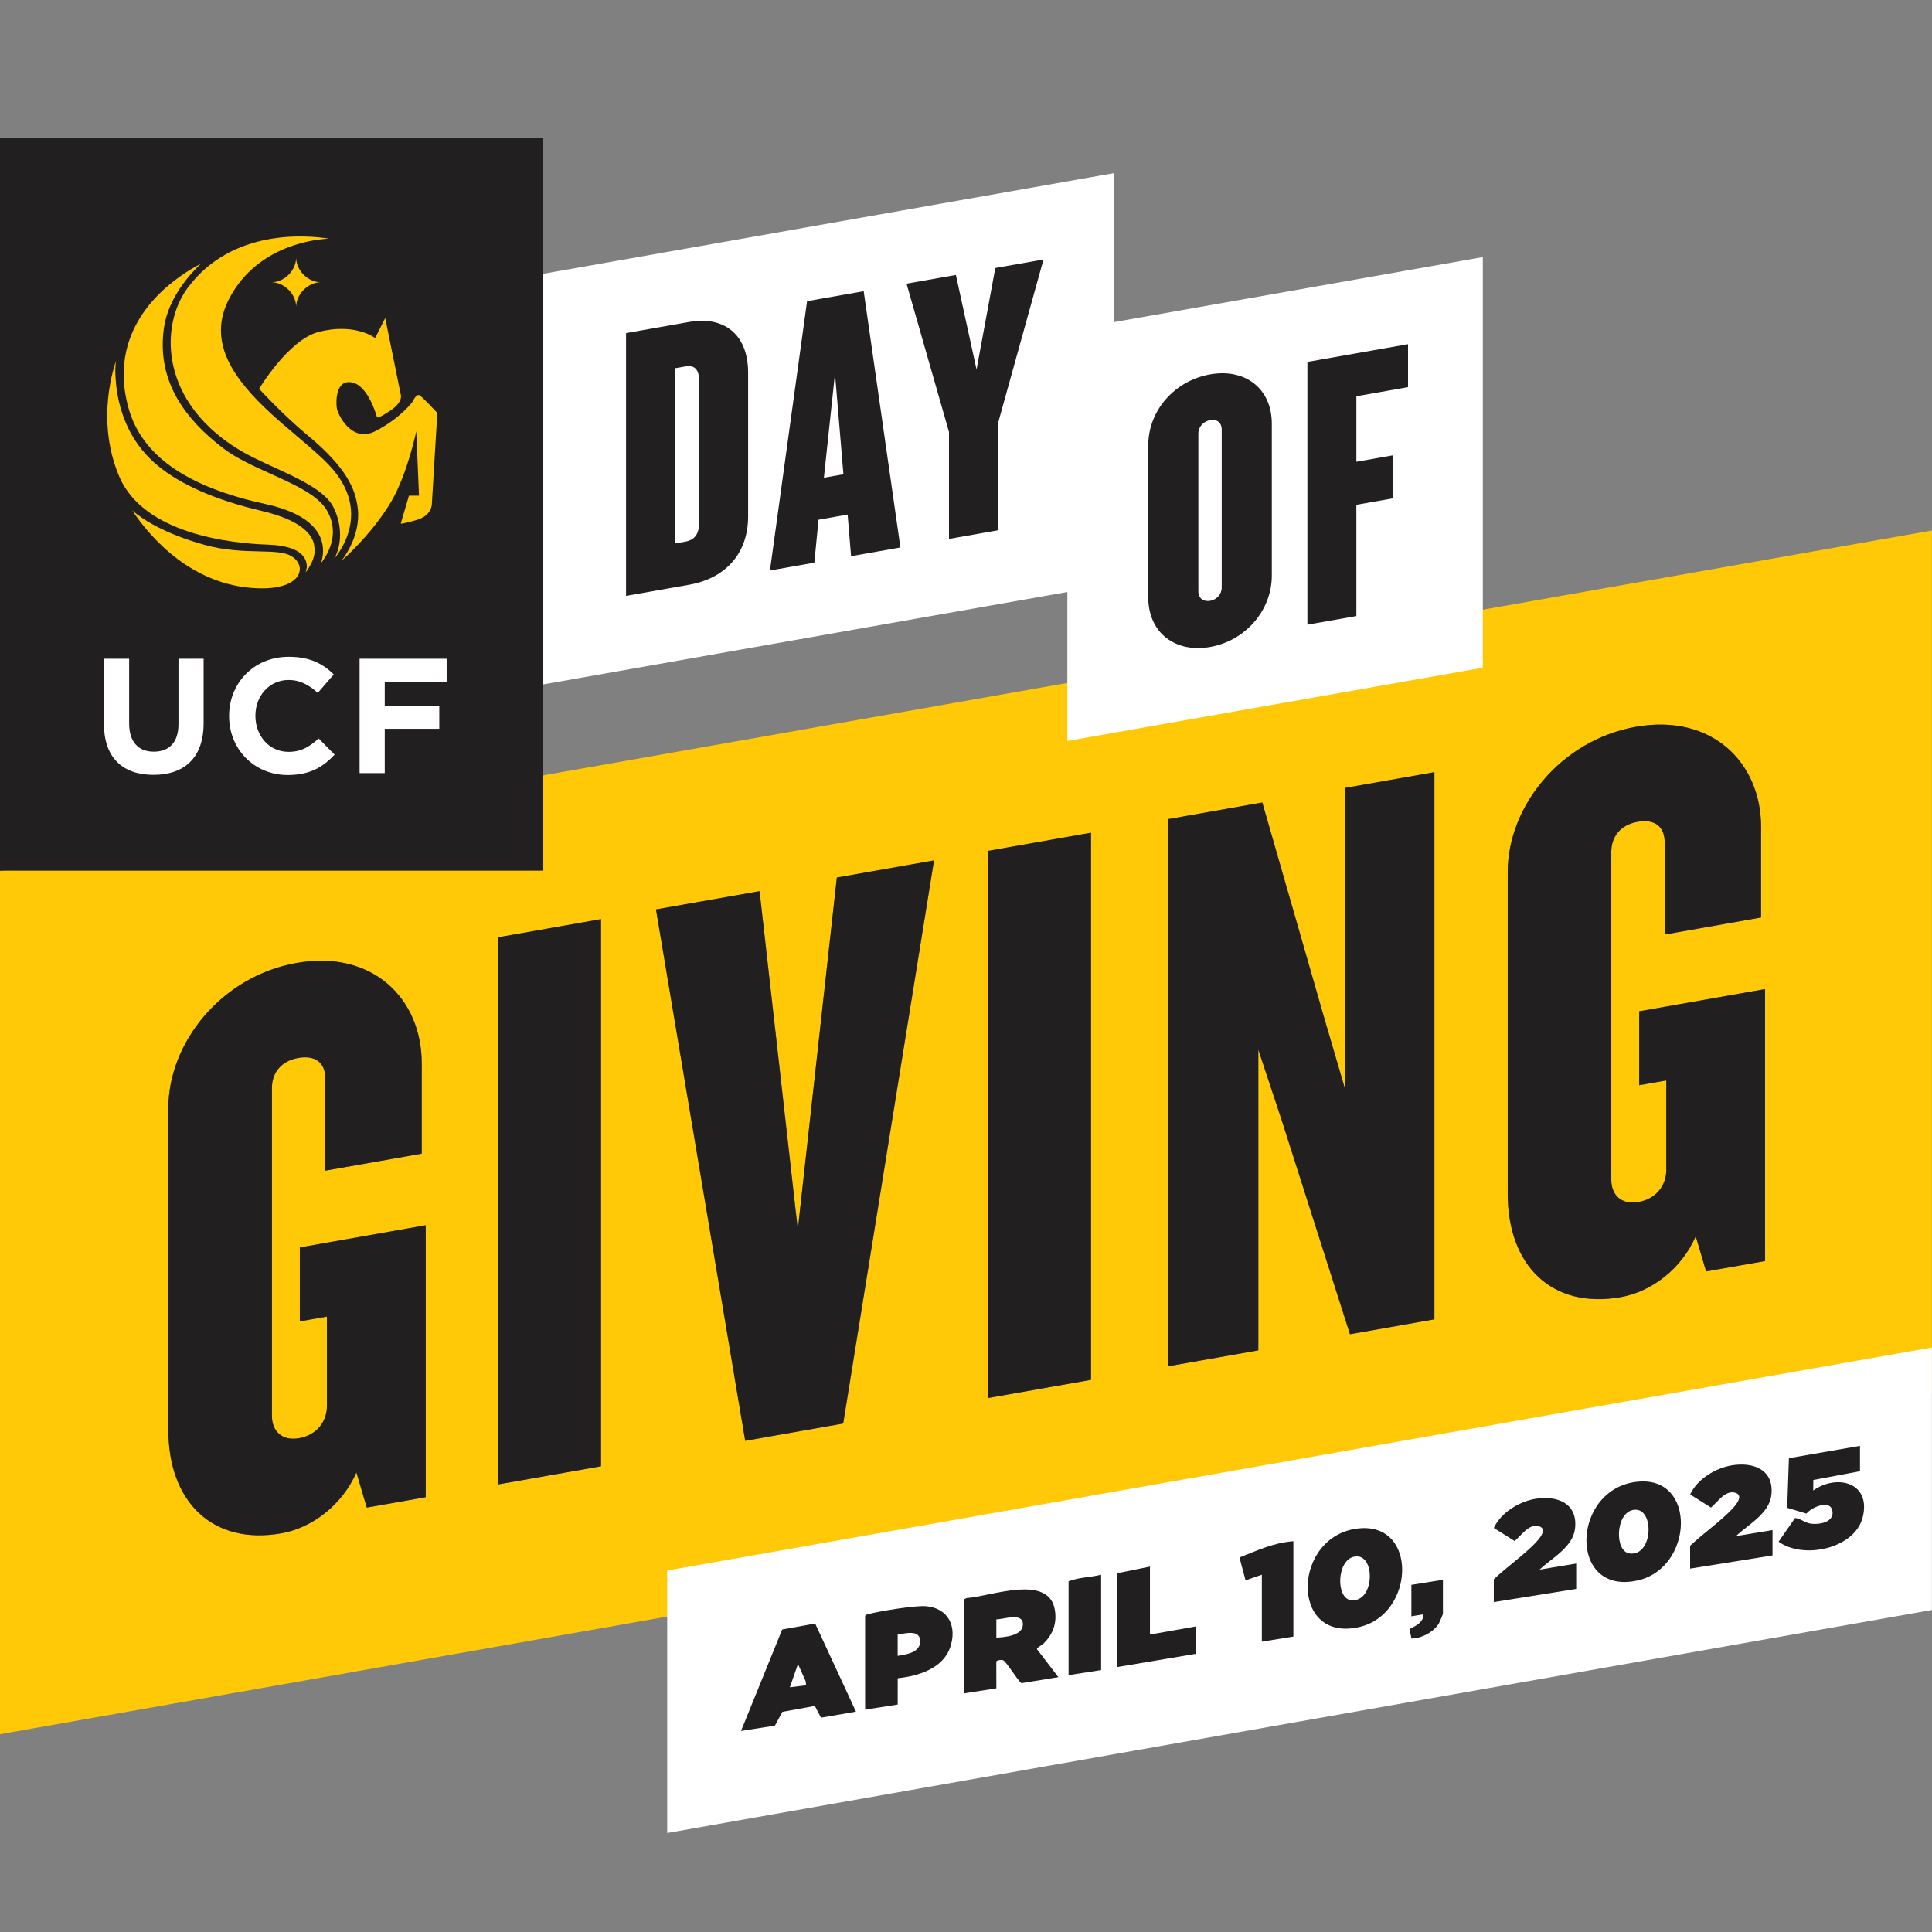 <?xml version="1.0" encoding="UTF-8"?>
<svg id="Layer_1" data-name="Layer 1" xmlns="http://www.w3.org/2000/svg" viewBox="0 0 1024 1024">
  <rect x="0" y="0" width="1024" height="1024" fill="#808080" stroke="none"/>
  <defs>
    <style>
      .cls-1 {
        fill: #fff;
      }

      .cls-2 {
        fill: #221f20;
      }

      .cls-3 {
        fill: #ffc907;
      }
    </style>
  </defs>
  <path class="cls-3" d="M-.038,461.734v457.44l1024-180.56v-457.44L-.038,461.734ZM225.642,793.544l-31.25,5.51-5.49-18.63c-7.61,17.45-23.65,29.42-39.7,32.25-36.75,6.48-59.97-16.86-59.97-54.74v-170.69c0-34.4,27.87-69.79,67.99-76.87,40.12-7.07,66.3,18.79,66.3,53.19v47.9l-51.1,9.01v-48.77c0-8.27-5.07-12.61-14.36-10.97-8.86,1.56-13.94,7.69-13.94,15.96v173.73c0,8.28,5.49,13.4,14.36,11.84,9.29-1.64,14.78-8.7,14.78-16.98v-47.46l-14.35,2.53v-39.19l66.72-11.76v144.13l.01.01ZM318.542,777.164l-54.47,9.61v-290l54.47-9.61v290ZM446.922,754.524l-51.94,9.16-47.3-281.66,54.91-9.68,20.27,179.31,20.69-186.53,51.52-9.08-48.14,298.49-.01-.01ZM578.262,731.364l-54.47,9.61v-290l54.47-9.61v290h0ZM760.272,699.274l-44.76,7.89-35.9-112.54-12.67-38.27v159.37l-47.72,8.41v-290l49.83-8.79,32.52,113.15,11.4,38.92v-159.81l47.3-8.34v290.01ZM935.532,668.373l-31.26,5.51-5.49-18.63c-7.6,17.45-23.64,29.42-39.7,32.25-36.74,6.48-59.96-16.86-59.96-54.74v-170.69c0-34.4,27.87-69.79,67.99-76.87,40.11-7.07,66.3,18.79,66.3,53.19v47.9l-51.1,9.01v-48.77c0-8.27-5.07-12.61-14.35-10.97-8.87,1.56-13.94,7.69-13.94,15.96v173.73c0,8.28,5.49,13.4,14.36,11.84,9.29-1.64,14.78-8.7,14.78-16.98v-47.46l-14.36,2.53v-39.19l66.73-11.77v144.15Z"/>
  <path class="cls-2" d="M935.532,668.364v-144.13l-66.73,11.77v39.19l14.36-2.53v47.46c0,8.28-5.49,15.34-14.78,16.98-8.87,1.56-14.36-3.56-14.36-11.84v-173.73c0-8.27,5.07-14.4,13.94-15.96,9.29-1.64,14.35,2.7,14.35,10.97v48.77l51.1-9.01v-47.9c0-34.4-26.18-60.26-66.3-53.19s-67.99,42.47-67.99,76.87v170.69c0,37.88,23.23,61.22,59.96,54.74,16.05-2.83,32.1-14.81,39.7-32.25l5.49,18.63,31.26-5.51v-.02ZM760.272,699.264v-290l-47.3,8.34v159.81l-11.4-38.92-32.52-113.15-49.83,8.79v290l47.72-8.41v-159.37l12.67,38.27,35.9,112.54,44.76-7.89v-.01ZM578.262,441.354l-54.47,9.61v290l54.47-9.61v-290h0ZM495.062,456.024l-51.52,9.08-20.69,186.53-20.27-179.31-54.91,9.68,47.3,281.66,51.94-9.16,48.14-298.49.01.01ZM318.542,487.154l-54.47,9.61v290l54.47-9.61v-290ZM225.642,793.534v-144.13l-66.72,11.76v39.19l14.35-2.53v47.46c0,8.28-5.49,15.34-14.78,16.98-8.87,1.56-14.36-3.56-14.36-11.84v-173.73c0-8.27,5.07-14.4,13.94-15.96,9.29-1.64,14.36,2.7,14.36,10.97v48.77l51.1-9.01v-47.9c0-34.4-26.18-60.26-66.3-53.19-40.12,7.07-67.99,42.47-67.99,76.87v170.69c0,37.88,23.23,61.22,59.97,54.74,16.05-2.83,32.09-14.81,39.7-32.25l5.49,18.63,31.25-5.51-.01-.01Z"/>
  <g>
    <polygon class="cls-1" points="287.952 145.104 590.502 91.754 590.502 309.394 287.952 362.744 287.952 145.104"/>
    <path class="cls-2" d="M553.092,137.534l-25.56,4.51-9.94,53.83-10.95-50.14-26.16,4.61,22.51,78.63v56.67l25.96-4.58v-56.67l24.13-86.86h.01ZM447.032,251.384l-10.35,1.82,5.88-55.19,4.47,53.37ZM477.242,290.174l-19.47-135.83-30.01,5.29-19.67,142.74,23.52-4.15,2.23-22.77,15.42-2.72,1.82,22.05,26.16-4.61h0ZM370.562,276.994c0,5.85-2.23,9.18-7.3,10.07l-5.27.93v-92.85l5.27-.93c5.07-.89,7.3,1.85,7.3,7.7v75.08ZM396.522,273.674v-76.12c0-20.91-13.38-30.05-31.03-26.94l-33.67,5.94v139.27l33.67-5.94c17.64-3.11,31.03-15.29,31.03-36.21"/>
    <polygon class="cls-1" points="565.722 175.084 785.922 136.254 785.922 353.894 565.722 392.724 565.722 175.084"/>
    <path class="cls-2" d="M746.292,205.224v-22.8l-53.34,9.4v139.27l25.96-4.58v-58.97l19.47-3.43v-22.8l-19.47,3.43v-34.71l27.38-4.83v.02ZM647.532,311.294c0,3.77-2.64,6.53-6.09,7.14s-6.29-1.19-6.29-4.96v-83.64c0-3.76,2.84-6.56,6.29-7.17,3.45-.61,6.09,1.23,6.09,4.99v83.64ZM674.092,304.944v-80.3c0-19.02-14.4-29.45-32.65-26.23-18.46,3.25-32.85,18.76-32.85,37.78v80.3c0,19.03,14.4,29.67,32.85,26.41,18.25-3.22,32.65-18.93,32.65-37.96"/>
  </g>
  <rect class="cls-2" x="-.038" y="73.284" width="287.99" height="388.19"/>
  <g>
    <path class="cls-1" d="M55.122,383.784v-34.63h13.33v34.28c0,9.87,4.94,14.97,13.07,14.97s13.07-4.93,13.07-14.54v-34.71h13.33v34.19c0,18.35-10.3,27.35-26.58,27.35s-26.23-9.09-26.23-26.92l.01.01Z"/>
    <path class="cls-1" d="M121.422,379.624v-.17c0-17.23,12.98-31.34,31.6-31.34,11.43,0,18.26,3.81,23.89,9.35l-8.48,9.78c-4.67-4.24-9.43-6.84-15.49-6.84-10.22,0-17.57,8.49-17.57,18.87v.18c0,10.39,7.19,19.04,17.57,19.04,6.92,0,11.16-2.77,15.93-7.1l8.48,8.57c-6.23,6.67-13.16,10.82-24.84,10.82-17.83,0-31.08-13.76-31.08-31.16h-.01Z"/>
    <path class="cls-1" d="M190.592,349.154h46.14v12.12h-32.81v12.9h28.91v12.12h-28.91v23.46h-13.33v-60.6h0Z"/>
  </g>
  <g>
    <path class="cls-3" d="M180.232,283.414c0-5-1.17-9.9-3.48-14.56-4.32-8.71-18.14-15.05-31.5-21.17-6.51-2.99-13.05-6-18.23-9.13-24.84-15.06-33.02-33.47-35.52-46.28-.68-3.48-1.03-7.06-1.03-10.61,0-10.97,3.25-21.36,9.14-29.25,23.43-31.39,63.17-27.77,74.79-25.91-11.5.51-39.74,5.59-53.29,32.5-2.66,5.29-4.01,10.7-4.01,16.1,0,21.98,22.42,40.96,40.43,56.21,6.22,5.26,12.11,10.25,16.53,14.86,7.99,8.35,12.05,17.25,12.05,26.46,0,10.75-5.59,19.34-8.92,23.51,2.14-3.97,3.04-8.33,3.04-12.73"/>
    <path class="cls-3" d="M70.122,270.614c5.44,4.6,16.86,12.18,38.15,18.14,10.88,3.05,21.01,3.29,29.14,3.48,7.33.18,13.13.32,16.73,2.34,2.98,1.66,4.77,4.31,4.77,7.07l-.2,1.58c-1.04,4.08-6.6,8.48-19.06,8.6-37.24.35-60.5-27.71-69.54-41.21"/>
    <path class="cls-3" d="M137.352,206.084s15.47-25.93,31.45-30.12c19.39-5.07,30.05,3.23,30.05,3.23l5.32-10.62,8.25,40.62s1.45,3.69-5.34,8.31c-6.77,4.61-7.26,3.69-7.26,3.69,0,0-4.37-16.61-13.09-18.46-8.72-1.86-8.72,9.69-8.24,13.38.49,3.69,7.9,18.82,20.35,12.46,13.57-6.92,19.87-15.69,19.87-15.69,0,0,1.94-4.61,3.88-3.23,1.93,1.38,9.2,9.23,9.2,9.23l-2.91,48.46s0,6.01-8.23,8.31c-8.24,2.31-8.24,1.84-8.24,1.84l4.35-14.78h5.33l-1.45-34.15s-4.59,22.29-13.09,36.94c-10.17,17.53-26.66,31.84-26.66,31.84,0,0,10.42-12.42,8.77-27.57-1.09-10.04-5.46-21.63-27.16-39.54-12.27-10.12-25.17-24.15-25.17-24.15"/>
    <path class="cls-3" d="M162.652,300.474c0-1.54-.33-2.97-1-4.24-2.43-4.66-9.06-7.2-19.7-7.57-19.36-.66-65.8-5.5-78.81-36.23-4.17-9.87-6.3-20.62-6.3-31.96,0-12.95,2.76-23.51,4.62-29.21-.23,1.56-.35,4.46-.35,4.46,0,12.13,2.91,34.87,22.41,51.01,12.37,10.25,30.9,18.34,55.08,24.04,16.38,3.86,25.73,9.72,27.8,17.4l.42,3.26c0,3.8-1.7,7.82-4.82,11.93.32-.99.65-2.87.65-2.87"/>
    <path class="cls-3" d="M171.232,291.834c0-2.18-.38-4.56-1.42-7-3.54-8.31-13.41-14.28-29.36-17.75-41.82-9.12-65.51-25.83-72.42-51.11-1.71-6.25-2.46-12.09-2.46-17.54,0-34.66,30.5-53.29,40.86-58.61-5.55,5.22-17.36,18-19.58,34.22-.4,2.93-.6,5.81-.6,8.65,0,20.6,10.63,38.7,32.3,55.09,6.86,5.18,16.07,9.35,24.97,13.37,12.81,5.79,24.91,11.26,29.66,19.24,2.37,3.98,3.26,7.86,3.26,11.42,0,7.43-3.83,13.5-6.41,16.8.63-1.77,1.21-4.09,1.21-6.77"/>
    <path class="cls-3" d="M170.022,149.614c-6.77,0-13.06-6.28-13.06-13.06,0,6.78-6.29,13.06-13.06,13.06,6.77,0,13.06,6.29,13.06,13.07,0-6.77,6.29-13.07,13.06-13.07"/>
  </g>
  <path class="cls-1" d="M353.632,832.394v139.12h0l670.32-118.2v-139.12l-670.33,118.2h.01Z"/>
  <g>
    <path class="cls-2" d="M510.834,847.796l1.372-.782c12.509-.709,43.787-13.196,46.91,6.401,1.1,6.902-.947,12.547-5.746,17.448-.857.876-3.866,2.403-3.745,3.27l11.349,14.795-19.582,3.169c-2.309-1.671-8.054-11.692-9.921-12.217-.717-.201-3.214-.015-3.406.809l.025,14.163-17.256,2.687v-49.742ZM528.087,867.961c4.312-.168,13.808-.989,14.055-6.733.299-6.978-10.131-2.89-14.055-2.947v9.679Z"/>
    <path class="cls-2" d="M868.186,785.307c31.166-2.901,29.386,45.435.117,52.277-37.431,8.75-35.778-48.958-.117-52.277ZM865.458,800.327c-9.296,1.906-9.749,21.979-1.768,23.032,12.84,1.695,13.391-25.416,1.768-23.032Z"/>
    <path class="cls-2" d="M720.456,810.043c31.166-2.901,29.386,45.435.117,52.277-37.431,8.75-35.778-48.958-.117-52.277ZM717.728,825.063c-9.296,1.906-9.749,21.979-1.768,23.032,12.84,1.695,13.391-25.416,1.768-23.032Z"/>
    <path class="cls-2" d="M432.051,860.494l21.631,46.718-18.534,3.19-3.267-6.231-17.189,3.146-3.989,7.314-17.946,2.799,21.831-53.774,17.462-3.161ZM427.267,893.234l-.268-2.154-4.042-9.132-4.318,12.361,8.628-1.074Z"/>
    <path class="cls-2" d="M458.535,856.4c.326-.57.811-.622,1.372-.782,5.738-1.642,25.11-4.755,30.7-4.317,12.243.96,16.831,11.028,12.939,22.029-3.922,11.087-17.046,15.092-27.729,16.168l-.026,13.957-17.256,2.687v-49.742ZM475.788,866.348v11.293c4.567-.764,11.99-1.702,11.922-7.804-.071-6.366-7.981-4.057-11.922-3.489Z"/>
    <path class="cls-2" d="M985.836,766.327v13.444l-24.731,4.641-.065,5.576c12.73-8.955,30.755-4.166,26.256,14.093-4.139,16.796-31.465,22.591-44.612,13.048l8.733-12.543c2.869.2,4.929,2.376,7.972,2.908,4.676.817,13.122-.634,11.783-6.897-1.287-6.023-11.232-1.608-13.706,1.64l-10.212-3.075.914-26.308,37.669-6.527Z"/>
    <path class="cls-2" d="M895.796,819.295c6.27-5.921,13.449-10.998,19.694-16.925,1.869-1.774,10.231-9.439,4.184-11.195-5.226-1.518-9.42,5.036-12.819,7.863l-11.026-6.947c3.668-8.047,13.266-13.944,21.942-15.41,11.457-1.935,22.6,2.183,21.1,15.669-1.104,9.926-12.278,15.637-18.812,21.83l19.41-3.221v13.444l-43.672,6.991v-12.099Z"/>
    <path class="cls-2" d="M791.737,837.041c6.27-5.921,13.449-10.998,19.694-16.925,1.869-1.774,10.231-9.439,4.184-11.195-5.226-1.518-9.42,5.036-12.819,7.863l-11.026-6.947c3.668-8.047,13.266-13.944,21.942-15.41,11.457-1.935,22.6,2.183,21.1,15.669-1.104,9.926-12.278,15.637-18.812,21.83l19.41-3.221v13.444l-43.672,6.991v-12.099Z"/>
    <polygon class="cls-2" points="609.5 830.319 609.5 866.348 633.763 862.046 633.763 876.565 592.247 883.556 592.247 833.814 609.5 830.319"/>
    <path class="cls-2" d="M685.522,816.875v50.548l-16.714,2.689v-35.491l-8.642,2.99-3.217-12.125c9.554-3.757,18.074-7.825,28.574-8.611Z"/>
    <path class="cls-2" d="M583.621,834.621v50.548l-17.253,2.689v-49.742c5.24-2.139,11.641-2.041,17.253-3.495Z"/>
    <path class="cls-2" d="M764.779,837.31v18.015c0,.268-1.709,4.35-2.047,4.95-2.606,4.633-9.335,8.187-14.629,8.185l-1.045-5.03c3.441-1.824,7.23-3.317,7.474-7.832l-6.467,1.073v-16.67l16.714-2.689Z"/>
  </g>
</svg>